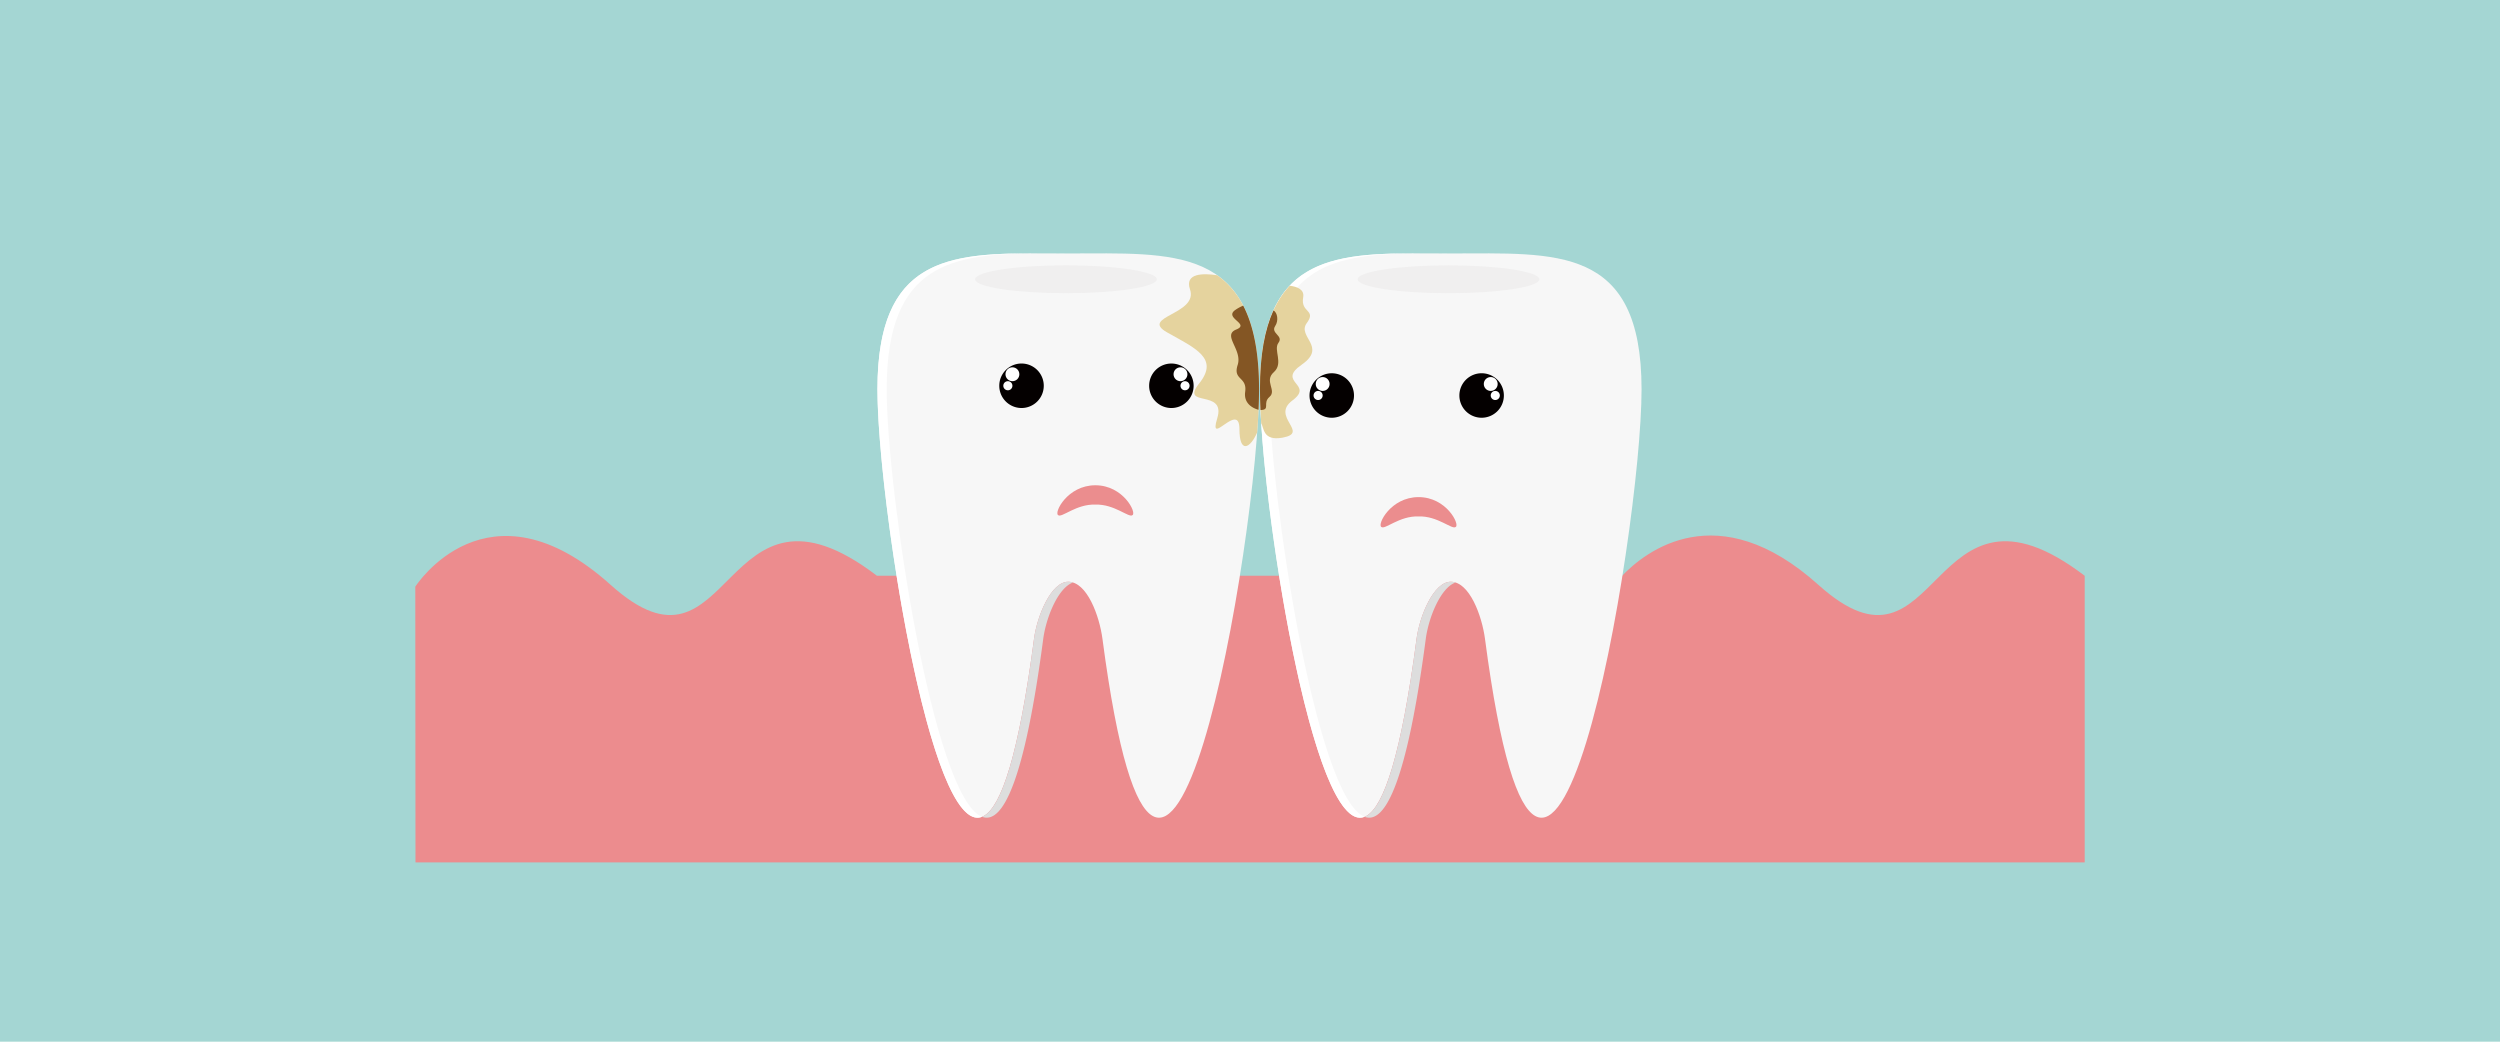 <svg id="レイヤー_1" data-name="レイヤー 1" xmlns="http://www.w3.org/2000/svg" viewBox="0 0 3401.57 1417.32"><defs><style>.cls-1{fill:#a4d6d3;}.cls-2{fill:#ec8c8e;}.cls-3{fill:#f7f7f7;}.cls-4{fill:#040000;}.cls-5{fill:#fff;}.cls-6{fill:#f0efef;}.cls-7{fill:#ddd;}.cls-8{fill:#eb8d8e;}.cls-9{fill:#e5d39e;}.cls-10{fill:#845624;}</style></defs><title>dentistry05</title><rect class="cls-1" y="-19" width="3401.57" height="1460"/><path class="cls-2" d="M2474.18,795.79c-137.38-123.44-235.69-45.15-267.05-12.39H1193.21C979,620.16,999,946.87,830.88,795.79s-265.82,2.44-265.82,2.44l.26,375.21H2836.51v-390C2622.29,620.16,2642.3,946.87,2474.18,795.79Z"/><path class="cls-3" d="M1973.94,344.87c-143.37,0-259.59-12-259.59,184.84s129.8,970.85,213,339.71c4.19-31.76,23.5-77.88,46.6-77.88,25.48,0,42.4,46.12,46.59,77.88,83.21,631.13,213-142.89,213-339.71S2117.3,344.87,1973.94,344.87Z"/><path class="cls-4" d="M2046.21,538.1a30.27,30.27,0,1,0-30.27,30.29A30.27,30.27,0,0,0,2046.21,538.1Z"/><ellipse class="cls-5" cx="2028.33" cy="522.46" rx="9.44" ry="9.45"/><path class="cls-5" d="M2040.71,538.1a6.19,6.19,0,1,0-6.19,6.19A6.19,6.19,0,0,0,2040.71,538.1Z"/><path class="cls-4" d="M1781.77,538.1A30.26,30.26,0,1,1,1812,568.4,30.28,30.28,0,0,1,1781.77,538.1Z"/><ellipse class="cls-5" cx="1799.65" cy="522.46" rx="9.44" ry="9.45"/><path class="cls-5" d="M1787.27,538.1a6.19,6.19,0,1,1,6.19,6.19A6.2,6.2,0,0,1,1787.27,538.1Z"/><ellipse class="cls-6" cx="1970.84" cy="380" rx="123.63" ry="18.95"/><path class="cls-5" d="M1726.92,529.7c0-172.65,89.44-184.63,208.18-185-124.95-.31-220.75,6.28-220.75,185,0,146.07,71.48,610,142.36,581.64C1790.2,1085.88,1726.92,667.11,1726.92,529.7Z"/><path class="cls-5" d="M2025.35,344.73c-14.63,0-29.71.1-45.12.13h6.29C1999.72,344.87,2012.68,344.76,2025.35,344.73Z"/><path class="cls-5" d="M1980.23,344.86c-15.41,0-30.49-.18-45.13-.13,12.67,0,25.64.14,38.84.14Z"/><path class="cls-7" d="M1927.34,869.42c-21.45,162.76-46,232.07-70.63,241.93,28.75,11,58.1-51.45,83.22-241.93,3.81-29,20.19-69.83,40.56-76.83a21.5,21.5,0,0,0-6.55-1.05C1950.84,791.53,1931.53,837.65,1927.34,869.42Z"/><path class="cls-8" d="M1879.5,717c-5.87-3.28,12.56-40.58,50.58-40.62s56.45,37.34,50.58,40.62c-4.71,4.23-24.6-15.28-50.58-14.31C1904.1,701.7,1884.2,721.21,1879.5,717Z"/><path class="cls-3" d="M1453.46,344.87c-143.37,0-259.59-12-259.59,184.84s129.8,970.85,213,339.71c4.19-31.76,23.49-77.88,46.59-77.88,25.49,0,42.41,46.12,46.6,77.88,83.2,631.13,213-142.89,213-339.71S1596.84,344.87,1453.46,344.87Z"/><path class="cls-4" d="M1624.08,524.86a30.26,30.26,0,1,0-30.26,30.29A30.28,30.28,0,0,0,1624.08,524.86Z"/><ellipse class="cls-5" cx="1606.2" cy="509.21" rx="9.44" ry="9.45"/><path class="cls-5" d="M1618.58,524.86a6.19,6.19,0,1,0-6.19,6.19A6.2,6.2,0,0,0,1618.58,524.86Z"/><path class="cls-4" d="M1359.64,524.86a30.27,30.27,0,1,1,30.27,30.29A30.28,30.28,0,0,1,1359.64,524.86Z"/><circle class="cls-5" cx="1377.52" cy="509.21" r="9.45"/><path class="cls-5" d="M1365.14,524.86a6.19,6.19,0,1,1,6.18,6.19A6.19,6.19,0,0,1,1365.14,524.86Z"/><path class="cls-6" d="M1574,380c0,10.46-55.35,18.95-123.63,18.95s-123.62-8.49-123.62-18.95S1382.1,361,1450.37,361,1574,369.54,1574,380Z"/><path class="cls-5" d="M1206.46,529.7c0-172.65,89.43-184.63,208.17-185-124.95-.31-220.76,6.28-220.76,185,0,146.07,71.49,610,142.37,581.64C1269.72,1085.88,1206.46,667.11,1206.46,529.7Z"/><path class="cls-5" d="M1504.88,344.73c-14.64,0-29.72.1-45.13.13H1466C1479.25,344.87,1492.22,344.76,1504.88,344.73Z"/><path class="cls-5" d="M1459.76,344.86c-15.41,0-30.49-.18-45.13-.13,12.67,0,25.64.14,38.83.14Z"/><path class="cls-7" d="M1406.87,869.42c-21.46,162.76-46,232.07-70.64,241.93,28.75,11,58.11-51.45,83.21-241.93,3.82-29,20.21-69.83,40.57-76.83a21.48,21.48,0,0,0-6.56-1.05C1430.37,791.53,1411.06,837.65,1406.87,869.42Z"/><path class="cls-8" d="M1439.73,700.89c-5.88-3.28,12.56-40.58,50.58-40.62s56.45,37.34,50.57,40.62c-4.7,4.23-24.6-15.28-50.57-14.31C1464.33,685.62,1444.43,705.13,1439.73,700.89Z"/><path class="cls-9" d="M1619.16,393.77c11.7,34.12-69.2,37-31.19,58.48s71.15,35.09,43.86,69.2,37,6.82,24.37,47.75,30.22-24.37,30.22,14.62c0,33.67,14.53,26.6,24.14,4.59,1.64-22.7,2.51-42.64,2.51-58.71,0-84.22-21.33-130.13-56.91-155.19C1637.42,371.67,1611.47,371.37,1619.16,393.77Z"/><path class="cls-9" d="M1744.89,595.53c38-6.82-16.57-28.26,13.64-50.68s-22.42-24.36,12.67-48.73-6.82-38,6.82-56.53-8.77-13.64-4.87-35.09c1.91-10.5-7.86-14.43-18.33-15.74-25.59,27.09-40.48,70.66-40.48,141,0,13.07.58,28.7,1.67,46.27C1719.89,581.7,1717.94,600.36,1744.89,595.53Z"/><path class="cls-10" d="M1691.55,415.89a53.39,53.39,0,0,0-10.51,5.67c-16.57,11.2,20.47,19,1,26.81s8.77,27.29,1.95,48.25,13.16,15.59,10.23,36.55c-2.42,17.35,12.84,23,18.17,24.43.45-10.22.69-19.58.69-27.88C1713.06,479.24,1705.35,442.6,1691.55,415.89Z"/><path class="cls-10" d="M1727.34,540c10.23-8.77-7.8-21.44,5.85-33.63s-1-30.21,6.33-40-11.21-12.67-4.39-22.91c4.84-7.26,3-18.17-2.42-21.12-11.82,26.08-18.38,60.83-18.38,107.34,0,8.39.26,17.93.72,28.27C1729.19,557.6,1717.33,548.56,1727.34,540Z"/></svg>